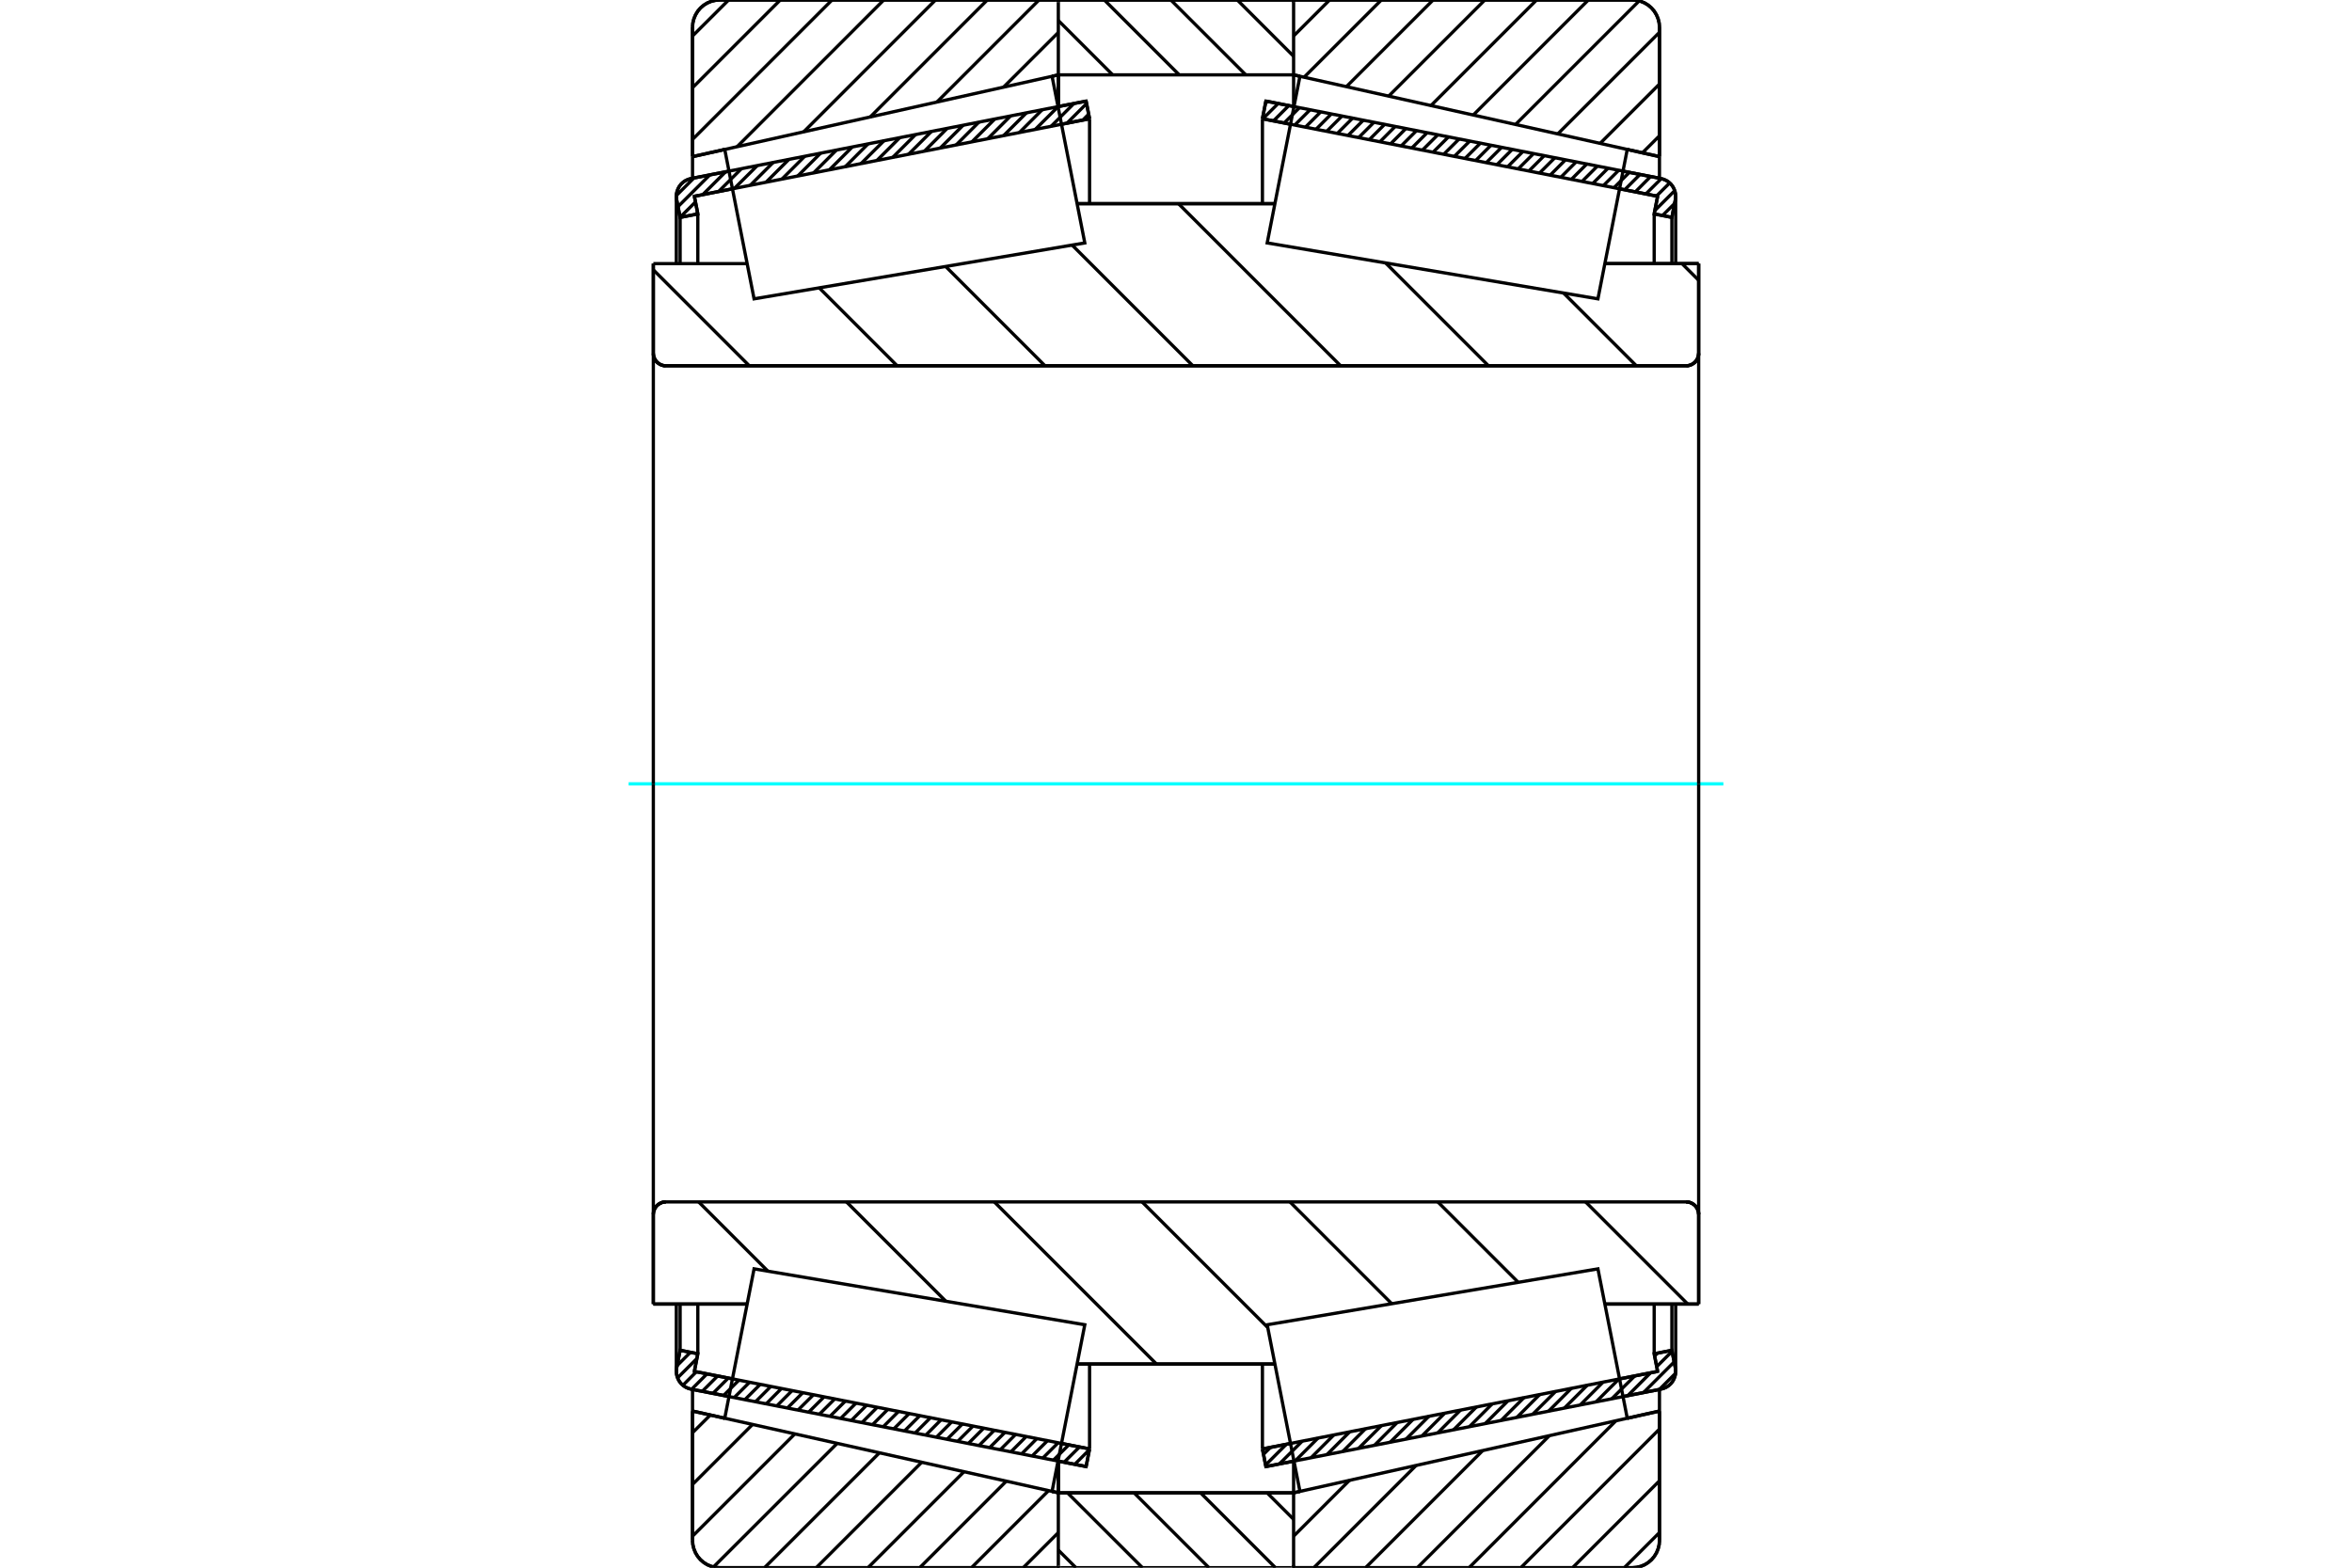 <?xml version="1.0" standalone="no"?>
<!DOCTYPE svg PUBLIC "-//W3C//DTD SVG 1.1//EN"
	"http://www.w3.org/Graphics/SVG/1.1/DTD/svg11.dtd">
<svg xmlns="http://www.w3.org/2000/svg" height="100%" width="100%" viewBox="0 0 36000 24000">
	<rect x="-1800" y="-1200" width="39600" height="26400" style="fill:#FFF"/>
	<g style="fill:none; fill-rule:evenodd" transform="matrix(1 0 0 1 0 0)">
		<g style="fill:none; stroke:#000; stroke-width:50; shape-rendering:geometricPrecision">
			<line x1="11158" y1="21380" x2="10574" y2="21266"/>
			<line x1="16624" y1="22452" x2="16194" y2="22368"/>
			<line x1="16677" y1="22182" x2="16624" y2="22452"/>
			<line x1="16247" y1="22098" x2="16677" y2="22182"/>
			<line x1="10628" y1="20995" x2="11211" y2="21110"/>
			<line x1="10681" y1="20725" x2="10628" y2="20995"/>
			<line x1="10410" y1="20672" x2="10681" y2="20725"/>
			<line x1="10357" y1="20942" x2="10410" y2="20672"/>
			<polyline points="10357,20942 10353,20969 10352,20995 10355,21037 10365,21078 10381,21117 10402,21153 10429,21186 10460,21214 10495,21237 10534,21254 10574,21266"/>
			<line x1="16194" y1="1632" x2="16624" y2="1548"/>
			<line x1="10574" y1="2734" x2="11158" y2="2620"/>
			<polyline points="10574,2734 10534,2746 10495,2763 10460,2786 10429,2814 10402,2847 10381,2883 10365,2922 10355,2963 10352,3005 10353,3031 10357,3058"/>
			<line x1="10410" y1="3328" x2="10357" y2="3058"/>
			<line x1="10681" y1="3275" x2="10410" y2="3328"/>
			<line x1="10628" y1="3005" x2="10681" y2="3275"/>
			<line x1="11211" y1="2890" x2="10628" y2="3005"/>
			<line x1="16677" y1="1818" x2="16247" y2="1902"/>
			<line x1="16624" y1="1548" x2="16677" y2="1818"/>
			<line x1="10410" y1="19964" x2="10410" y2="20672"/>
			<line x1="10410" y1="3328" x2="10410" y2="4036"/>
			<line x1="10681" y1="19964" x2="10681" y2="20725"/>
			<line x1="10681" y1="3275" x2="10681" y2="4036"/>
			<line x1="16677" y1="20882" x2="16677" y2="22182"/>
			<line x1="16677" y1="1818" x2="16677" y2="3118"/>
			<line x1="10352" y1="19964" x2="10352" y2="20995"/>
			<line x1="10352" y1="3005" x2="10352" y2="4036"/>
			<line x1="19806" y1="22368" x2="19376" y2="22452"/>
			<line x1="25426" y1="21266" x2="24842" y2="21380"/>
			<polyline points="25426,21266 25466,21254 25505,21237 25540,21214 25571,21186 25598,21153 25619,21117 25635,21078 25645,21037 25648,20995 25647,20969 25643,20942"/>
			<line x1="25590" y1="20672" x2="25643" y2="20942"/>
			<line x1="25319" y1="20725" x2="25590" y2="20672"/>
			<line x1="25372" y1="20995" x2="25319" y2="20725"/>
			<line x1="24789" y1="21110" x2="25372" y2="20995"/>
			<line x1="19323" y1="22182" x2="19753" y2="22098"/>
			<line x1="19376" y1="22452" x2="19323" y2="22182"/>
			<line x1="24842" y1="2620" x2="25426" y2="2734"/>
			<line x1="19376" y1="1548" x2="19806" y2="1632"/>
			<line x1="19323" y1="1818" x2="19376" y2="1548"/>
			<line x1="19753" y1="1902" x2="19323" y2="1818"/>
			<line x1="25372" y1="3005" x2="24789" y2="2890"/>
			<line x1="25319" y1="3275" x2="25372" y2="3005"/>
			<line x1="25590" y1="3328" x2="25319" y2="3275"/>
			<line x1="25643" y1="3058" x2="25590" y2="3328"/>
			<polyline points="25643,3058 25647,3031 25648,3005 25645,2963 25635,2922 25619,2883 25598,2847 25571,2814 25540,2786 25505,2763 25466,2746 25426,2734"/>
			<line x1="25319" y1="4036" x2="25319" y2="3275"/>
			<line x1="25319" y1="20725" x2="25319" y2="19964"/>
			<line x1="19323" y1="3118" x2="19323" y2="1818"/>
			<line x1="19323" y1="22182" x2="19323" y2="20882"/>
			<line x1="25590" y1="4036" x2="25590" y2="3328"/>
			<line x1="25590" y1="20672" x2="25590" y2="19964"/>
			<line x1="25648" y1="4036" x2="25648" y2="3005"/>
			<line x1="25648" y1="20995" x2="25648" y2="19964"/>
			<line x1="16199" y1="22854" x2="19800" y2="22854"/>
			<line x1="16199" y1="22854" x2="16199" y2="22854"/>
			<polyline points="19800,30 19799,25 19798,21 19796,16 19793,12 19790,9 19786,6 19782,3 19777,1 19773,0 19768,0"/>
			<line x1="16231" y1="0" x2="19768" y2="0"/>
			<polyline points="16231,0 16225,0 16220,2 16216,4 16211,6 16208,10 16204,14 16202,18 16200,23 16199,28"/>
			<line x1="16199" y1="22368" x2="16199" y2="22854"/>
			<line x1="16199" y1="1146" x2="16199" y2="1632"/>
			<polyline points="10000,5408 10002,5438 10009,5467 10021,5495 10037,5521 10056,5544 10079,5563 10105,5579 10133,5591 10162,5598 10192,5600"/>
			<line x1="25808" y1="5600" x2="10192" y2="5600"/>
			<polyline points="25808,5600 25838,5598 25867,5591 25895,5579 25921,5563 25944,5544 25963,5521 25979,5495 25991,5467 25998,5438 26000,5408"/>
			<line x1="26000" y1="4036" x2="26000" y2="5408"/>
			<line x1="24564" y1="4036" x2="26000" y2="4036"/>
			<line x1="16486" y1="3118" x2="19514" y2="3118"/>
			<line x1="10000" y1="5408" x2="10000" y2="4036"/>
			<polyline points="10192,18400 10162,18402 10133,18409 10105,18421 10079,18437 10056,18456 10037,18479 10021,18505 10009,18533 10002,18562 10000,18592"/>
			<line x1="10000" y1="19964" x2="10000" y2="18592"/>
			<line x1="11436" y1="19964" x2="10000" y2="19964"/>
			<line x1="19514" y1="20882" x2="16486" y2="20882"/>
			<line x1="26000" y1="19964" x2="24564" y2="19964"/>
			<line x1="26000" y1="18592" x2="26000" y2="19964"/>
			<polyline points="26000,18592 25998,18562 25991,18533 25979,18505 25963,18479 25944,18456 25921,18437 25895,18421 25867,18409 25838,18402 25808,18400"/>
			<line x1="16486" y1="3739" x2="16486" y2="3739"/>
			<line x1="16486" y1="20261" x2="16486" y2="20261"/>
			<line x1="19514" y1="20261" x2="19514" y2="20261"/>
			<line x1="19514" y1="3739" x2="19514" y2="3739"/>
			<polyline points="10000,5408 10002,5438 10009,5467 10021,5495 10037,5521 10056,5544 10079,5563 10105,5579 10133,5591 10162,5598 10192,5600"/>
			<polyline points="10192,18400 10162,18402 10133,18409 10105,18421 10079,18437 10056,18456 10037,18479 10021,18505 10009,18533 10002,18562 10000,18592"/>
			<polyline points="25808,5600 25838,5598 25867,5591 25895,5579 25921,5563 25944,5544 25963,5521 25979,5495 25991,5467 25998,5438 26000,5408"/>
			<polyline points="26000,18592 25998,18562 25991,18533 25979,18505 25963,18479 25944,18456 25921,18437 25895,18421 25867,18409 25838,18402 25808,18400"/>
			<polyline points="16168,24000 16173,24000 16178,23999 16182,23997 16186,23994 16190,23991 16193,23988 16196,23984 16198,23980 16199,23975"/>
			<line x1="16200" y1="22854" x2="16200" y2="22854"/>
			<line x1="16103" y1="22832" x2="16200" y2="22854"/>
			<line x1="10600" y1="21602" x2="11093" y2="21712"/>
			<line x1="10600" y1="23584" x2="10600" y2="21602"/>
			<polyline points="10600,23584 10605,23649 10621,23713 10646,23773 10680,23829 10722,23878 10772,23921 10827,23955 10888,23980 10951,23995 11016,24000"/>
			<line x1="16168" y1="24000" x2="11016" y2="24000"/>
			<polyline points="16199,25 16198,20 16196,16 16193,12 16190,9 16186,6 16182,3 16178,1 16173,0 16168,0"/>
			<line x1="11016" y1="0" x2="16168" y2="0"/>
			<polyline points="11016,0 10951,5 10888,20 10827,45 10772,79 10722,122 10680,171 10646,227 10621,287 10605,351 10600,416"/>
			<line x1="10600" y1="2398" x2="10600" y2="416"/>
			<line x1="11093" y1="2288" x2="10600" y2="2398"/>
			<line x1="16200" y1="1146" x2="16103" y2="1168"/>
			<line x1="16200" y1="22368" x2="16200" y2="22854"/>
			<line x1="16200" y1="1146" x2="16200" y2="1632"/>
			<line x1="10600" y1="21270" x2="10600" y2="21602"/>
			<line x1="10600" y1="2398" x2="10600" y2="2730"/>
			<polyline points="25400,416 25395,351 25379,287 25354,227 25320,171 25278,122 25228,79 25173,45 25112,20 25049,5 24984,0"/>
			<line x1="19832" y1="0" x2="24984" y2="0"/>
			<polyline points="19832,0 19827,0 19822,2 19817,3 19813,6 19809,9 19806,13 19803,17 19801,22 19800,27 19800,32"/>
			<line x1="19897" y1="1168" x2="19800" y2="1146"/>
			<line x1="25400" y1="2398" x2="24907" y2="2288"/>
			<line x1="25400" y1="416" x2="25400" y2="2398"/>
			<polyline points="24984,24000 25049,23995 25112,23980 25173,23955 25228,23921 25278,23878 25320,23829 25354,23773 25379,23713 25395,23649 25400,23584"/>
			<line x1="25400" y1="21602" x2="25400" y2="23584"/>
			<line x1="24907" y1="21712" x2="25400" y2="21602"/>
			<line x1="19800" y1="22854" x2="19897" y2="22832"/>
			<line x1="19800" y1="22854" x2="19800" y2="22854"/>
			<polyline points="19800,23968 19800,23973 19801,23978 19803,23983 19806,23987 19809,23991 19813,23994 19817,23997 19822,23998 19827,24000 19832,24000"/>
			<line x1="24984" y1="24000" x2="19832" y2="24000"/>
			<line x1="25400" y1="2730" x2="25400" y2="2398"/>
			<line x1="25400" y1="21602" x2="25400" y2="21270"/>
			<line x1="19800" y1="1632" x2="19800" y2="1146"/>
			<line x1="19800" y1="22854" x2="19800" y2="22368"/>
		</g>
		<g style="fill:none; stroke:#0FF; stroke-width:50; shape-rendering:geometricPrecision">
			<line x1="9622" y1="12000" x2="26378" y2="12000"/>
		</g>
		<g style="fill:none; stroke:#000; stroke-width:50; shape-rendering:geometricPrecision">
			<line x1="25745" y1="4036" x2="26000" y2="4291"/>
			<line x1="23932" y1="4486" x2="25046" y2="5600"/>
			<line x1="21209" y1="4026" x2="22783" y2="5600"/>
			<line x1="18038" y1="3118" x2="20520" y2="5600"/>
			<line x1="16410" y1="3752" x2="18258" y2="5600"/>
			<line x1="14474" y1="4079" x2="15995" y2="5600"/>
			<line x1="12539" y1="4407" x2="13732" y2="5600"/>
			<line x1="10000" y1="4131" x2="11469" y2="5600"/>
			<line x1="24269" y1="18400" x2="25833" y2="19964"/>
			<line x1="22007" y1="18400" x2="23238" y2="19631"/>
			<line x1="19744" y1="18400" x2="21303" y2="19959"/>
			<line x1="17481" y1="18400" x2="19404" y2="20323"/>
			<line x1="15219" y1="18400" x2="17701" y2="20882"/>
			<line x1="12956" y1="18400" x2="14477" y2="19921"/>
			<line x1="10693" y1="18400" x2="11754" y2="19461"/>
			<polyline points="10000,12000 10000,4036 10000,5408 10002,5438 10009,5467 10021,5495 10037,5521 10056,5544 10079,5563 10105,5579 10133,5591 10162,5598 10192,5600 25808,5600 25838,5598 25867,5591 25895,5579 25921,5563 25944,5544 25963,5521 25979,5495 25991,5467 25998,5438 26000,5408 26000,4036"/>
			<line x1="26000" y1="5408" x2="26000" y2="12000"/>
			<line x1="26000" y1="4036" x2="24564" y2="4036"/>
			<line x1="19514" y1="3118" x2="16486" y2="3118"/>
			<line x1="11436" y1="4036" x2="10000" y2="4036"/>
			<line x1="10000" y1="19964" x2="11436" y2="19964"/>
			<line x1="16486" y1="20882" x2="19514" y2="20882"/>
			<line x1="24564" y1="19964" x2="26000" y2="19964"/>
			<line x1="26000" y1="12000" x2="26000" y2="18592"/>
			<polyline points="26000,19964 26000,18592 25998,18562 25991,18533 25979,18505 25963,18479 25944,18456 25921,18437 25895,18421 25867,18409 25838,18402 25808,18400 10192,18400 10162,18402 10133,18409 10105,18421 10079,18437 10056,18456 10037,18479 10021,18505 10009,18533 10002,18562 10000,18592 10000,19964 10000,12000"/>
			<line x1="25400" y1="23462" x2="24862" y2="24000"/>
			<line x1="25400" y1="22670" x2="24070" y2="24000"/>
			<line x1="25400" y1="21878" x2="23278" y2="24000"/>
			<line x1="24735" y1="21750" x2="22486" y2="24000"/>
			<line x1="23716" y1="21978" x2="21694" y2="24000"/>
			<line x1="22696" y1="22206" x2="20902" y2="24000"/>
			<line x1="21676" y1="22434" x2="20110" y2="24000"/>
			<line x1="20656" y1="22662" x2="19800" y2="23518"/>
			<line x1="25400" y1="2079" x2="25139" y2="2340"/>
			<line x1="25400" y1="1287" x2="24492" y2="2195"/>
			<line x1="25400" y1="495" x2="23844" y2="2050"/>
			<line x1="25089" y1="14" x2="23197" y2="1906"/>
			<line x1="24311" y1="0" x2="22550" y2="1761"/>
			<line x1="23519" y1="0" x2="21903" y2="1616"/>
			<line x1="22727" y1="0" x2="21255" y2="1472"/>
			<line x1="21935" y1="0" x2="20608" y2="1327"/>
			<line x1="21143" y1="0" x2="19961" y2="1182"/>
			<line x1="20351" y1="0" x2="19800" y2="551"/>
			<polyline points="25400,2398 25400,416 25395,351 25379,287 25354,227 25320,171 25278,122 25228,79 25173,45 25112,20 25049,5 24984,0 19832,0 19827,0 19822,2 19817,3 19813,6 19809,9 19806,13 19803,17 19801,22 19800,27 19800,32"/>
			<line x1="24907" y1="2288" x2="25400" y2="2398"/>
			<line x1="19800" y1="1146" x2="19897" y2="1168"/>
			<line x1="19897" y1="22832" x2="19800" y2="22854"/>
			<line x1="25400" y1="21602" x2="24907" y2="21712"/>
			<line x1="19800" y1="22854" x2="19800" y2="22854"/>
			<polyline points="19800,23968 19800,23973 19801,23978 19803,23983 19806,23987 19809,23991 19813,23994 19817,23997 19822,23998 19827,24000 19832,24000 24984,24000 25049,23995 25112,23980 25173,23955 25228,23921 25278,23878 25320,23829 25354,23773 25379,23713 25395,23649 25400,23584 25400,21602"/>
			<line x1="16199" y1="23463" x2="15662" y2="24000"/>
			<line x1="16050" y1="22820" x2="14870" y2="24000"/>
			<line x1="15403" y1="22675" x2="14078" y2="24000"/>
			<line x1="14755" y1="22531" x2="13286" y2="24000"/>
			<line x1="14108" y1="22386" x2="12494" y2="24000"/>
			<line x1="13461" y1="22241" x2="11702" y2="24000"/>
			<line x1="12814" y1="22097" x2="10921" y2="23989"/>
			<line x1="12166" y1="21952" x2="10600" y2="23518"/>
			<line x1="11519" y1="21807" x2="10600" y2="22726"/>
			<line x1="10872" y1="21663" x2="10600" y2="21934"/>
			<line x1="16199" y1="497" x2="15361" y2="1334"/>
			<line x1="15903" y1="0" x2="14341" y2="1562"/>
			<line x1="15111" y1="0" x2="13321" y2="1790"/>
			<line x1="14319" y1="0" x2="12302" y2="2018"/>
			<line x1="13527" y1="0" x2="11282" y2="2246"/>
			<line x1="12735" y1="0" x2="10600" y2="2135"/>
			<line x1="11943" y1="0" x2="10600" y2="1343"/>
			<line x1="11152" y1="0" x2="10600" y2="551"/>
			<line x1="10600" y1="2398" x2="10600" y2="416"/>
			<polyline points="11016,0 10951,5 10888,20 10827,45 10772,79 10722,122 10680,171 10646,227 10621,287 10605,351 10600,416"/>
			<line x1="11016" y1="0" x2="16168" y2="0"/>
			<polyline points="16199,25 16198,20 16196,16 16193,12 16190,9 16186,6 16182,3 16178,1 16173,0 16168,0"/>
			<line x1="16200" y1="1146" x2="16103" y2="1168"/>
			<line x1="11093" y1="2288" x2="10600" y2="2398"/>
			<line x1="10600" y1="21602" x2="11093" y2="21712"/>
			<polyline points="16103,22832 16200,22854 16200,22854"/>
			<polyline points="16168,24000 16173,24000 16178,23999 16182,23997 16186,23994 16190,23991 16193,23988 16196,23984 16198,23980 16199,23975"/>
			<line x1="16168" y1="24000" x2="11016" y2="24000"/>
			<polyline points="10600,23584 10605,23649 10621,23713 10646,23773 10680,23829 10722,23878 10772,23921 10827,23955 10888,23980 10951,23995 11016,24000"/>
			<line x1="10600" y1="23584" x2="10600" y2="21602"/>
			<polyline points="24683,20568 24907,21712 19897,22832 19646,21556 19396,20281 24458,19425 24683,20568"/>
			<polyline points="24683,3432 24458,4575 19396,3719 19646,2444 19897,1168 24907,2288 24683,3432"/>
			<polyline points="11317,20568 11542,19425 16604,20281 16354,21556 16103,22832 11093,21712 11317,20568"/>
			<polyline points="11317,3432 11093,2288 16103,1168 16354,2444 16604,3719 11542,4575 11317,3432"/>
			<line x1="18939" y1="0" x2="19800" y2="861"/>
			<line x1="17921" y1="0" x2="19068" y2="1146"/>
			<line x1="16903" y1="0" x2="18049" y2="1146"/>
			<line x1="16199" y1="314" x2="17031" y2="1146"/>
			<line x1="19394" y1="22854" x2="19800" y2="23260"/>
			<line x1="18376" y1="22854" x2="19522" y2="24000"/>
			<line x1="17358" y1="22854" x2="18504" y2="24000"/>
			<line x1="16339" y1="22854" x2="17486" y2="24000"/>
			<line x1="16199" y1="23731" x2="16468" y2="24000"/>
			<line x1="16199" y1="1146" x2="16199" y2="32"/>
			<polyline points="16231,0 16226,0 16221,2 16216,3 16212,6 16208,9 16205,13 16202,17 16200,22 16199,27 16199,32"/>
			<line x1="16231" y1="0" x2="19768" y2="0"/>
			<polyline points="19800,32 19799,27 19798,22 19796,17 19794,13 19790,9 19787,6 19782,3 19778,2 19773,0 19768,0"/>
			<polyline points="19800,32 19800,1146 16199,1146"/>
			<polyline points="16199,22854 19800,22854 19800,23968"/>
			<polyline points="19768,24000 19773,24000 19778,23998 19782,23997 19787,23994 19790,23991 19794,23987 19796,23983 19798,23978 19799,23973 19800,23968"/>
			<line x1="19768" y1="24000" x2="16231" y2="24000"/>
			<polyline points="16199,23968 16199,23973 16200,23978 16202,23983 16205,23987 16208,23991 16212,23994 16216,23997 16221,23998 16226,24000 16231,24000"/>
			<line x1="16199" y1="23968" x2="16199" y2="22854"/>
			<line x1="25646" y1="21024" x2="25399" y2="21271"/>
			<line x1="25625" y1="20850" x2="25157" y2="21318"/>
			<line x1="25593" y1="20688" x2="25358" y2="20922"/>
			<line x1="25264" y1="21016" x2="24915" y2="21366"/>
			<line x1="25371" y1="20715" x2="25326" y2="20759"/>
			<line x1="25022" y1="21064" x2="24672" y2="21413"/>
			<line x1="24779" y1="21112" x2="24430" y2="21461"/>
			<line x1="24537" y1="21159" x2="24188" y2="21508"/>
			<line x1="24294" y1="21207" x2="23945" y2="21556"/>
			<line x1="24052" y1="21254" x2="23703" y2="21604"/>
			<line x1="23810" y1="21302" x2="23460" y2="21651"/>
			<line x1="23567" y1="21349" x2="23218" y2="21699"/>
			<line x1="23325" y1="21397" x2="22976" y2="21746"/>
			<line x1="23083" y1="21444" x2="22733" y2="21794"/>
			<line x1="22840" y1="21492" x2="22491" y2="21841"/>
			<line x1="22598" y1="21540" x2="22249" y2="21889"/>
			<line x1="22355" y1="21587" x2="22006" y2="21936"/>
			<line x1="22113" y1="21635" x2="21764" y2="21984"/>
			<line x1="21871" y1="21682" x2="21521" y2="22032"/>
			<line x1="21628" y1="21730" x2="21279" y2="22079"/>
			<line x1="21386" y1="21777" x2="21037" y2="22127"/>
			<line x1="21144" y1="21825" x2="20794" y2="22174"/>
			<line x1="20901" y1="21872" x2="20552" y2="22222"/>
			<line x1="20659" y1="21920" x2="20310" y2="22269"/>
			<line x1="20416" y1="21968" x2="20067" y2="22317"/>
			<line x1="20174" y1="22015" x2="19825" y2="22364"/>
			<line x1="19932" y1="22063" x2="19582" y2="22412"/>
			<line x1="19689" y1="22110" x2="19371" y2="22428"/>
			<line x1="19447" y1="22158" x2="19339" y2="22265"/>
			<line x1="25632" y1="3115" x2="25446" y2="3300"/>
			<line x1="25634" y1="2918" x2="25330" y2="3222"/>
			<line x1="25557" y1="2800" x2="25355" y2="3001"/>
			<line x1="25427" y1="2735" x2="25192" y2="2969"/>
			<line x1="25264" y1="2703" x2="25030" y2="2938"/>
			<line x1="25101" y1="2671" x2="24867" y2="2906"/>
			<line x1="24939" y1="2639" x2="24704" y2="2874"/>
			<line x1="24776" y1="2607" x2="24541" y2="2842"/>
			<line x1="24613" y1="2575" x2="24378" y2="2810"/>
			<line x1="24450" y1="2543" x2="24215" y2="2778"/>
			<line x1="24287" y1="2511" x2="24052" y2="2746"/>
			<line x1="24124" y1="2479" x2="23890" y2="2714"/>
			<line x1="23961" y1="2447" x2="23727" y2="2682"/>
			<line x1="23799" y1="2415" x2="23564" y2="2650"/>
			<line x1="23636" y1="2383" x2="23401" y2="2618"/>
			<line x1="23473" y1="2351" x2="23238" y2="2586"/>
			<line x1="23310" y1="2319" x2="23075" y2="2554"/>
			<line x1="23147" y1="2287" x2="22912" y2="2522"/>
			<line x1="22984" y1="2255" x2="22749" y2="2490"/>
			<line x1="22821" y1="2224" x2="22587" y2="2458"/>
			<line x1="22658" y1="2192" x2="22424" y2="2426"/>
			<line x1="22496" y1="2160" x2="22261" y2="2394"/>
			<line x1="22333" y1="2128" x2="22098" y2="2362"/>
			<line x1="22170" y1="2096" x2="21935" y2="2330"/>
			<line x1="22007" y1="2064" x2="21772" y2="2298"/>
			<line x1="21844" y1="2032" x2="21609" y2="2267"/>
			<line x1="21681" y1="2000" x2="21446" y2="2235"/>
			<line x1="21518" y1="1968" x2="21284" y2="2203"/>
			<line x1="21355" y1="1936" x2="21121" y2="2171"/>
			<line x1="21193" y1="1904" x2="20958" y2="2139"/>
			<line x1="21030" y1="1872" x2="20795" y2="2107"/>
			<line x1="20867" y1="1840" x2="20632" y2="2075"/>
			<line x1="20704" y1="1808" x2="20469" y2="2043"/>
			<line x1="20541" y1="1776" x2="20306" y2="2011"/>
			<line x1="20378" y1="1744" x2="20144" y2="1979"/>
			<line x1="20215" y1="1712" x2="19981" y2="1947"/>
			<line x1="20053" y1="1680" x2="19818" y2="1915"/>
			<line x1="19890" y1="1648" x2="19655" y2="1883"/>
			<line x1="19727" y1="1616" x2="19492" y2="1851"/>
			<line x1="19564" y1="1584" x2="19329" y2="1819"/>
			<line x1="19401" y1="1552" x2="19369" y2="1585"/>
			<polyline points="19323,1818 19376,1548 25426,2734"/>
			<polyline points="25643,3058 25648,3015 25646,2972 25637,2929 25622,2889 25601,2851 25574,2817 25542,2788 25506,2764 25467,2746 25426,2734"/>
			<polyline points="25643,3058 25590,3328 25319,3275 25372,3005 19323,1818"/>
			<polyline points="19323,22182 25372,20995 25319,20725 25590,20672 25643,20942"/>
			<polyline points="25426,21266 25467,21254 25506,21236 25542,21212 25574,21183 25601,21149 25622,21111 25637,21071 25646,21028 25648,20985 25643,20942"/>
			<polyline points="25426,21266 19376,22452 19323,22182"/>
			<line x1="16627" y1="22436" x2="16613" y2="22450"/>
			<line x1="16675" y1="22193" x2="16450" y2="22418"/>
			<line x1="16522" y1="22152" x2="16287" y2="22386"/>
			<line x1="16359" y1="22120" x2="16124" y2="22354"/>
			<line x1="16196" y1="22088" x2="15961" y2="22322"/>
			<line x1="16033" y1="22056" x2="15798" y2="22290"/>
			<line x1="15870" y1="22024" x2="15636" y2="22259"/>
			<line x1="15707" y1="21992" x2="15473" y2="22227"/>
			<line x1="15545" y1="21960" x2="15310" y2="22195"/>
			<line x1="15382" y1="21928" x2="15147" y2="22163"/>
			<line x1="15219" y1="21896" x2="14984" y2="22131"/>
			<line x1="15056" y1="21864" x2="14821" y2="22099"/>
			<line x1="14893" y1="21832" x2="14658" y2="22067"/>
			<line x1="14730" y1="21800" x2="14495" y2="22035"/>
			<line x1="14567" y1="21768" x2="14333" y2="22003"/>
			<line x1="14404" y1="21736" x2="14170" y2="21971"/>
			<line x1="14242" y1="21704" x2="14007" y2="21939"/>
			<line x1="14079" y1="21672" x2="13844" y2="21907"/>
			<line x1="13916" y1="21640" x2="13681" y2="21875"/>
			<line x1="13753" y1="21608" x2="13518" y2="21843"/>
			<line x1="13590" y1="21576" x2="13355" y2="21811"/>
			<line x1="13427" y1="21544" x2="13193" y2="21779"/>
			<line x1="13264" y1="21513" x2="13030" y2="21747"/>
			<line x1="13102" y1="21481" x2="12867" y2="21715"/>
			<line x1="12939" y1="21449" x2="12704" y2="21683"/>
			<line x1="12776" y1="21417" x2="12541" y2="21651"/>
			<line x1="12613" y1="21385" x2="12378" y2="21619"/>
			<line x1="12450" y1="21353" x2="12215" y2="21587"/>
			<line x1="12287" y1="21321" x2="12052" y2="21556"/>
			<line x1="12124" y1="21289" x2="11890" y2="21524"/>
			<line x1="11961" y1="21257" x2="11727" y2="21492"/>
			<line x1="11799" y1="21225" x2="11564" y2="21460"/>
			<line x1="11636" y1="21193" x2="11401" y2="21428"/>
			<line x1="11473" y1="21161" x2="11238" y2="21396"/>
			<line x1="11310" y1="21129" x2="11075" y2="21364"/>
			<line x1="11147" y1="21097" x2="10912" y2="21332"/>
			<line x1="10984" y1="21065" x2="10749" y2="21300"/>
			<line x1="10821" y1="21033" x2="10587" y2="21268"/>
			<line x1="10658" y1="21001" x2="10452" y2="21208"/>
			<line x1="10666" y1="20799" x2="10371" y2="21094"/>
			<line x1="10567" y1="20703" x2="10364" y2="20906"/>
			<line x1="16663" y1="1748" x2="16574" y2="1838"/>
			<line x1="16632" y1="1585" x2="16331" y2="1886"/>
			<line x1="16438" y1="1584" x2="16089" y2="1933"/>
			<line x1="16196" y1="1632" x2="15846" y2="1981"/>
			<line x1="15953" y1="1679" x2="15604" y2="2028"/>
			<line x1="15711" y1="1727" x2="15362" y2="2076"/>
			<line x1="15469" y1="1774" x2="15119" y2="2124"/>
			<line x1="15226" y1="1822" x2="14877" y2="2171"/>
			<line x1="14984" y1="1869" x2="14635" y2="2219"/>
			<line x1="14742" y1="1917" x2="14392" y2="2266"/>
			<line x1="14499" y1="1964" x2="14150" y2="2314"/>
			<line x1="14257" y1="2012" x2="13907" y2="2361"/>
			<line x1="14014" y1="2060" x2="13665" y2="2409"/>
			<line x1="13772" y1="2107" x2="13423" y2="2456"/>
			<line x1="13530" y1="2155" x2="13180" y2="2504"/>
			<line x1="13287" y1="2202" x2="12938" y2="2552"/>
			<line x1="13045" y1="2250" x2="12696" y2="2599"/>
			<line x1="12803" y1="2297" x2="12453" y2="2647"/>
			<line x1="12560" y1="2345" x2="12211" y2="2694"/>
			<line x1="12318" y1="2392" x2="11968" y2="2742"/>
			<line x1="12075" y1="2440" x2="11726" y2="2789"/>
			<line x1="11833" y1="2488" x2="11484" y2="2837"/>
			<line x1="11591" y1="2535" x2="11241" y2="2884"/>
			<line x1="11348" y1="2583" x2="10999" y2="2932"/>
			<line x1="10676" y1="3254" x2="10650" y2="3281"/>
			<line x1="11106" y1="2630" x2="10757" y2="2979"/>
			<line x1="10645" y1="3092" x2="10410" y2="3326"/>
			<line x1="10864" y1="2678" x2="10378" y2="3163"/>
			<line x1="10621" y1="2725" x2="10352" y2="2994"/>
			<polyline points="16677,1818 16624,1548 10574,2734 10533,2746 10494,2764 10458,2788 10426,2817 10399,2851 10378,2889 10363,2929 10354,2972 10352,3015 10357,3058 10410,3328 10681,3275 10628,3005 16677,1818"/>
			<polyline points="16677,22182 10628,20995 10681,20725 10410,20672 10357,20942 10352,20985 10354,21028 10363,21071 10378,21111 10399,21149 10426,21183 10458,21212 10494,21236 10533,21254 10574,21266 16624,22452 16677,22182"/>
		</g>
	</g>
</svg>
